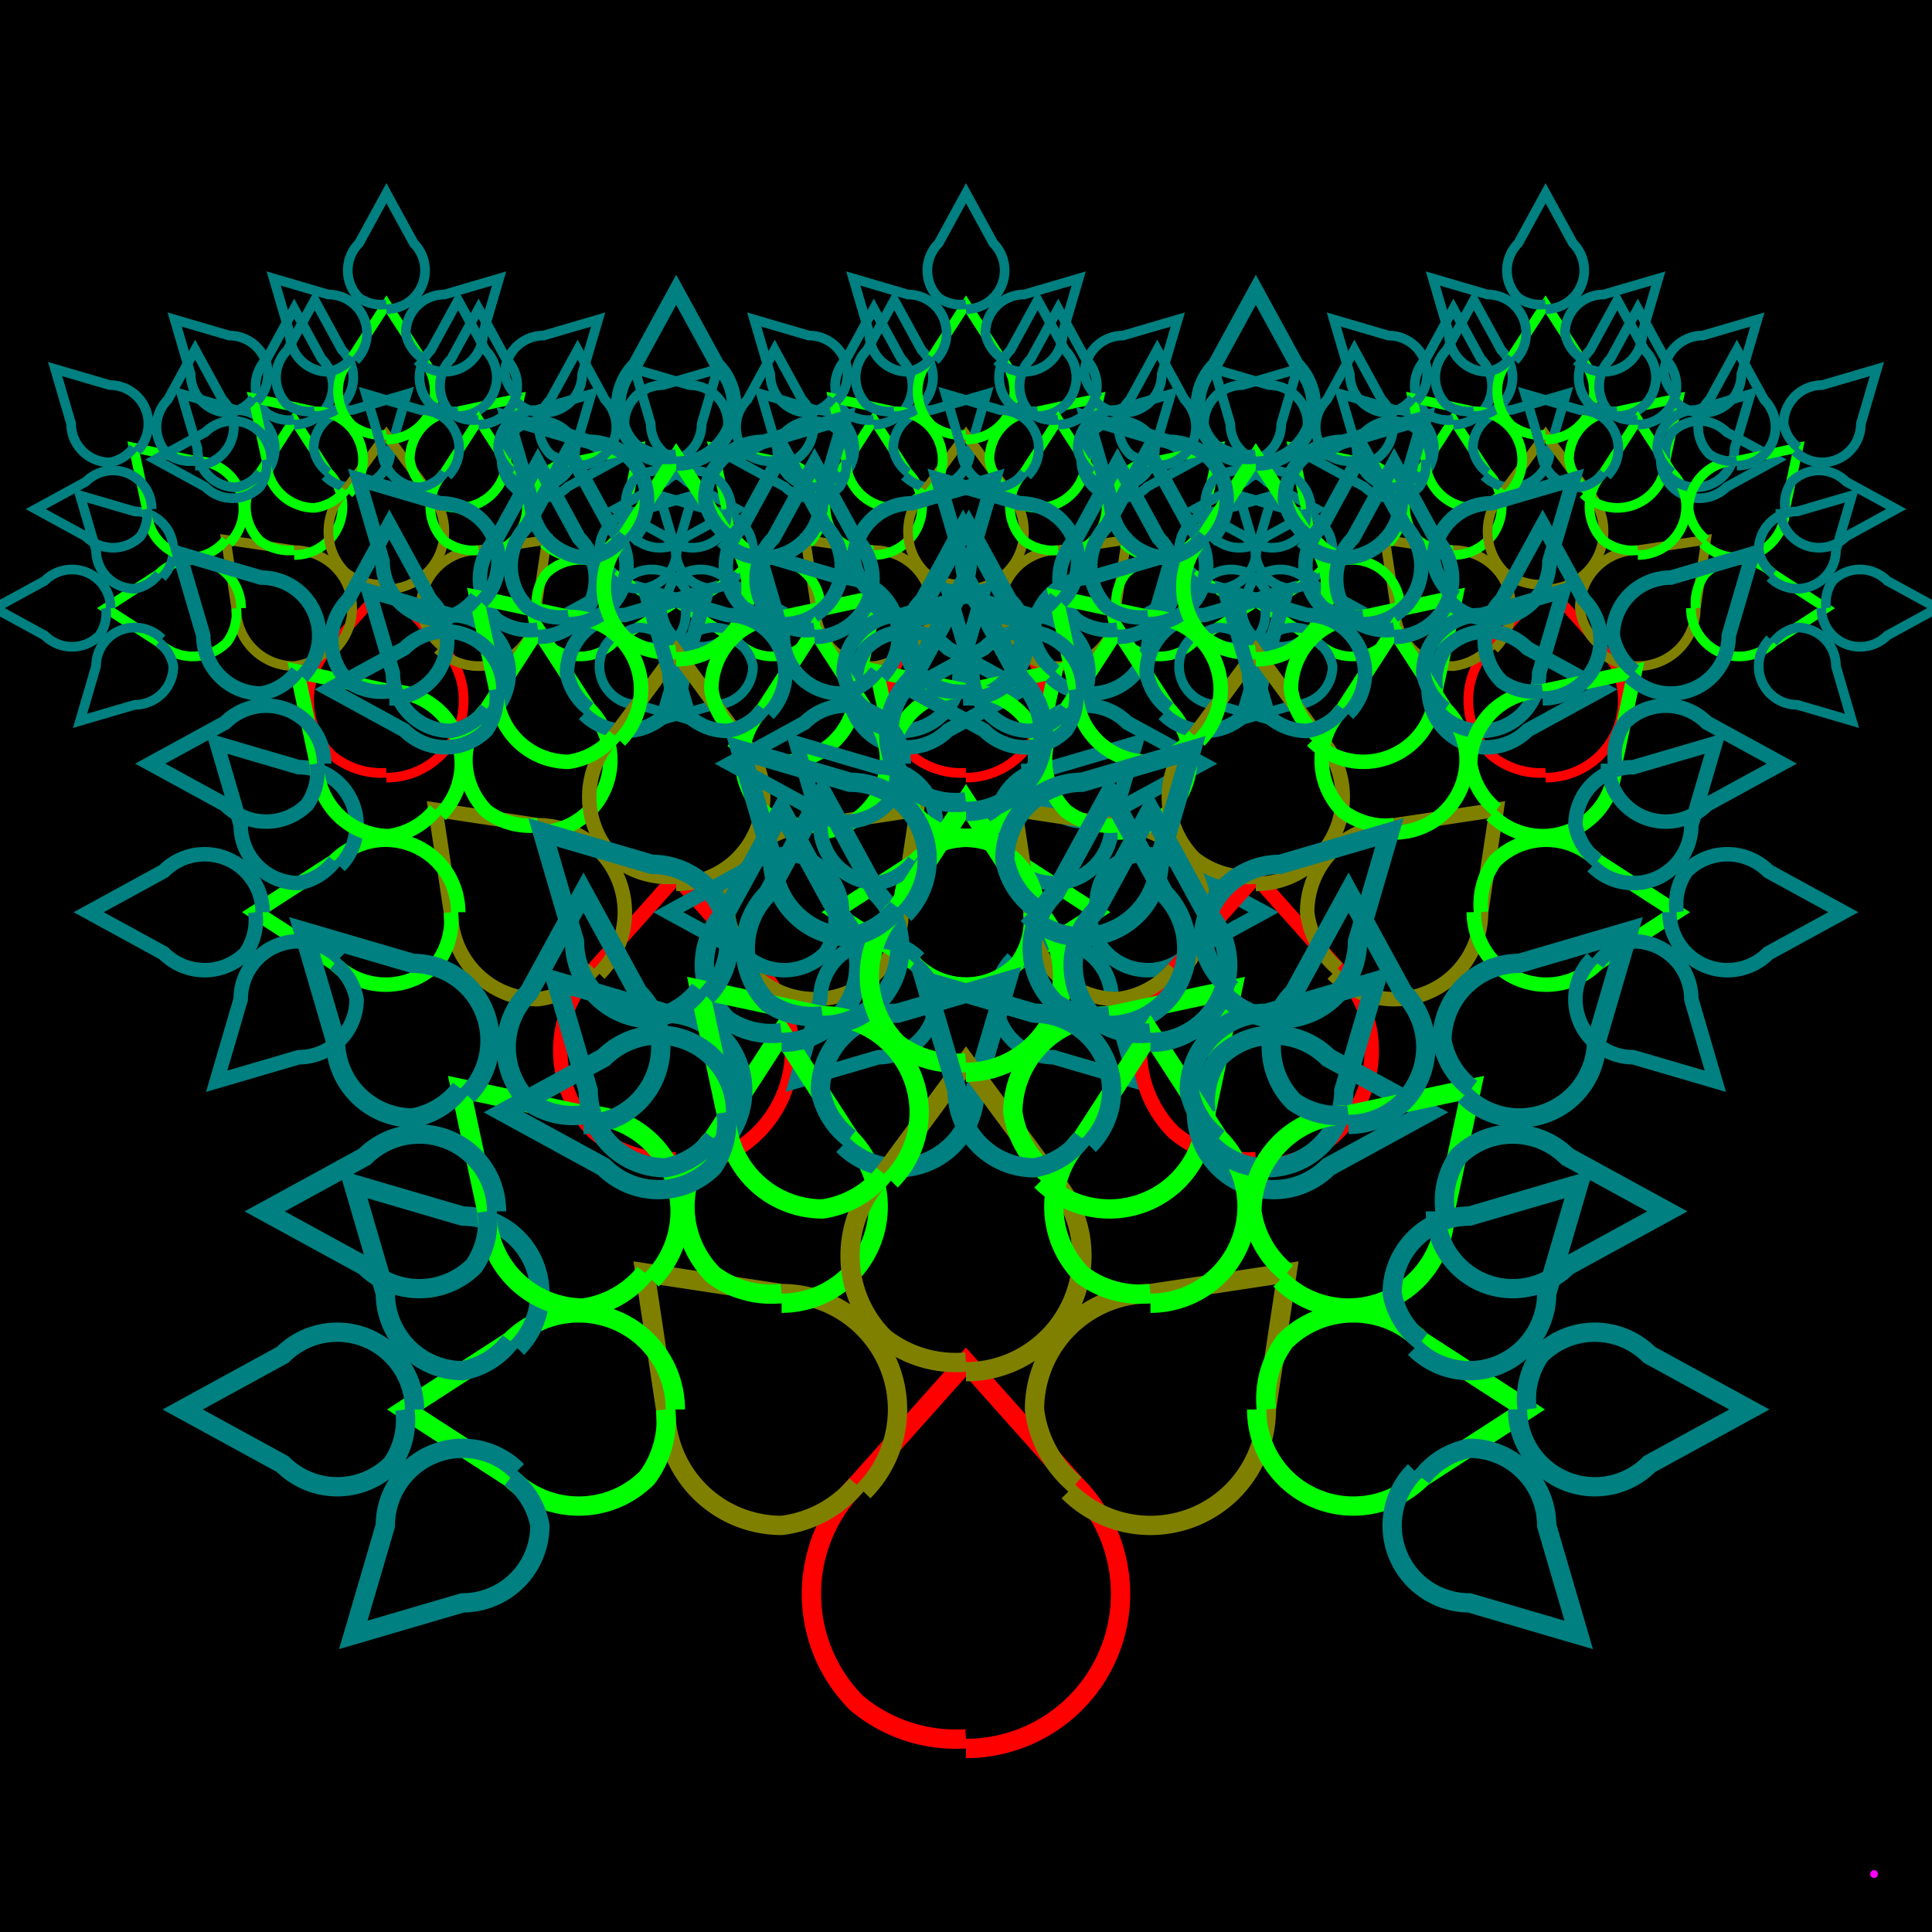 <?xml version='1.0' encoding='us-ascii'?><svg xmlns='http://www.w3.org/2000/svg' xmlns:xlink='http://www.w3.org/1999/xlink' x='0' y='0' width='480' height='480' viewBox='-50 -50 100 100' ><style>
.b0 .space { fill:#000000; stroke:none; stroke-width:0; }
.b1 .space { fill:#ffffff; stroke:none; stroke-width:0; }
.b2 .space { fill:none; fill-opacity:0; stroke:none; stroke-width:0; }
.b3 .space { fill:url(#bg); fill-opacity:1; stroke:none; stroke-width:0; }

.sw { stroke-width:1; stroke-linecap:round; stroke-linejoin:round; } 
.nf { fill-opacity:0; } 

.g10 { fill:none; fill-opacity:0; }
.g11 { stroke:none; stroke-width:0; }
.g12 {  }
.g13 { stroke:url(#q); fill:none; fill-opacity:0; }
.g31 { fill:url(#q0); stroke:none; stroke-width:0; }
.g32 { fill:url(#q0); stroke:url(#q); }
.g33 { stroke:url(#q); fill:none; fill-opacity:0; }
.g34 { fill:url(#q9); stroke:none; stroke-width:0; }
.g35 { fill:url(#q9); stroke:url(#q); }
.g40 { fill:url(#q0); stroke:none; stroke-width:0; }
.g41 { fill:url(#q0); stroke:url(#q); }
.g50 { fill:url(#q0); stroke:none; stroke-width:0; }
.g51 { fill:url(#q0); stroke:url(#q); }

.q0 { fill:url(#q0); }
.q1 { fill:url(#q1); }
.q2 { fill:url(#q2); }
.q3 { fill:url(#q3); }
.q4 { fill:url(#q4); }
.q5 { fill:url(#q5); }
.q6 { fill:url(#q6); }
.q7 { fill:url(#q7); }
.q8 { fill:url(#q8); }
.q9 { fill:url(#q9); }

.u1 { opacity:0.5; }
.u2 { opacity:0.75; }
.u3 { opacity:1; }

.a { stroke:#ffffff; stroke-width:1; fill:none; fill-opacity:0; }

.f0 { stroke: #FF0000;  }
.f1 { stroke: #808000;  }
.f2 { stroke: #00FF00;  }
.f3 { stroke: #008080;  }
.f4 { stroke: #0000FF;  }
.f5 { stroke: #800080;  }
.f6 { stroke: #808080;  }

</style><defs>
  <linearGradient id='bg' x1='0' y1='0' x2='0' y2='100%'>
    <stop stop-color='#000026' offset='0' />
    <stop stop-color='#646464' offset='.5' />
    <stop stop-color='#260000' offset='1' />
  </linearGradient>
  <radialGradient id='q0' >
    <stop stop-color='#ffffff' offset='0' />
    <stop stop-color='#808080' offset='1' />
  </radialGradient>
  <radialGradient id='q9' >
    <stop stop-color='#808080' offset='0' />
    <stop stop-color='#ffffff' offset='1' />
  </radialGradient>
  <linearGradient id='q'>
    <stop stop-color='#ffffff' offset='0' />
    <stop stop-color='#808080' offset='1' />
  </linearGradient>
  <linearGradient xlink:href="#q" id="q1" x1="100%" y1="100%" x2="0" y2="0"/>
  <linearGradient xlink:href="#q" id="q2" x1="0" y1="100%" x2="0" y2="0"/>
  <linearGradient xlink:href="#q" id="q3" x1="0" y1="100%" x2="100%" y2="0"/>
  <linearGradient xlink:href="#q" id="q4" x1="100%" y1="0" x2="0" y2="0"/>

  <linearGradient xlink:href="#q" id="q5" x1="0" y1="0" x2="100%" y2="0"/>
  <linearGradient xlink:href="#q" id="q6" x1="100%" y1="0" x2="0" y2="100%"/>
  <linearGradient xlink:href="#q" id="q7" x1="0" y1="0" x2="0" y2="100%"/>
  <linearGradient xlink:href="#q" id="q8" x1="0" y1="0" x2="100%" y2="100%"/>


<g id='one'><g id='g1' class='g10'>
<path class='f0' d='M 0,0  A 8 8 0 0 1 1.843 -5.656  A 8 8 0 0 1 7.5 -8  A 8 8 0 0 1 13.156 -5.656  L 19.5,0  L 13.156,5.657  A 8 8 0 0 1 7.5 8  A 8 8 0 0 1 1.843 5.657  A 8 8 0 0 1 -0.5 0 '/>
<use xlink:href='#g2' transform='translate(13.156,-5.656) rotate(675)'/>
<use xlink:href='#g2' transform='translate(19.5,0) rotate(0)'/>
<use xlink:href='#g2' transform='translate(13.156,5.657) rotate(765)'/>
</g></g>
<g id='g2' class='g10'>
<path class='f1' d='M 0,0  A 6 6 0 0 1 1.257 -4.242  A 6 6 0 0 1 5.5 -6  A 6 6 0 0 1 9.743 -4.242  L 15.5,0  L 9.743,4.243  A 6 6 0 0 1 5.5 6  A 6 6 0 0 1 1.257 4.243  A 6 6 0 0 1 -0.5 0 '/>
<use xlink:href='#g3' transform='translate(9.743,-4.242) rotate(675)'/>
<use xlink:href='#g3' transform='translate(15.5,0) rotate(0)'/>
<use xlink:href='#g3' transform='translate(9.743,4.243) rotate(765)'/>
</g>
<g id='g3' class='g10'>
<path class='f2' d='M 0,0  A 5 5 0 0 1 0.964 -3.535  A 5 5 0 0 1 4.5 -5  A 5 5 0 0 1 8.036 -3.535  L 13.5,0  L 8.036,3.535  A 5 5 0 0 1 4.5 5  A 5 5 0 0 1 0.964 3.535  A 5 5 0 0 1 -0.5 0 '/>
<use xlink:href='#g4' transform='translate(8.036,-3.535) rotate(675)'/>
<use xlink:href='#g4' transform='translate(13.5,0) rotate(0)'/>
<use xlink:href='#g4' transform='translate(8.036,3.535) rotate(765)'/>
</g>
<g id='g4' class='g10'>
<path class='f3' d='M 0,0  A 4 4 0 0 1 0.671 -2.828  A 4 4 0 0 1 3.5 -4  A 4 4 0 0 1 6.328 -2.828  L 11.5,0  L 6.328,2.828  A 4 4 0 0 1 3.5 4  A 4 4 0 0 1 0.671 2.828  A 4 4 0 0 1 -0.5 0 '/>
<use xlink:href='#g5' transform='translate(6.328,-2.828) rotate(675)'/>
<use xlink:href='#g5' transform='translate(11.5,0) rotate(0)'/>
<use xlink:href='#g5' transform='translate(6.328,2.828) rotate(765)'/>
</g>
</defs><g class='b0'><rect class='space' x='-50' y='-50' width='100' height='100' />
<use xlink:href='#one' transform='translate(-30 -10) scale(.5 .5) rotate(270)' class='u1'/>
<use xlink:href='#one' transform='translate(0 -10) scale(.5 .5) rotate(270)' class='u1'/>
<use xlink:href='#one' transform='translate(30 -10) scale(.5 .5) rotate(270)' class='u1'/>
<use xlink:href='#one' transform='translate(-15 10) scale(.75 .75) rotate(270)' class='u2'/>
<use xlink:href='#one' transform='translate(15 10) scale(.75 .75) rotate(270)' class='u2'/>
<use xlink:href='#one' transform='translate(0 40) scale(1 1) rotate(270)' class='u3'/>
<a target='bri3id' xlink:href='alphredO.htm#1.5,1.1,.9,.7,.5,.3~/=+cccFyyyycLzzzzcBccc,~0,0,0;270,-30,-10,.5,u1;270,0,-10,.5,u1;270,30,-10,.5,u1;270,-15,10,.75,u2;270,15,10,.75,u2;270,0,40,1,u3~[1,3,9,27,81,0,0,120]'><circle fill='magenta' cx='47' cy='47' r='.2'/></a></g>
</svg>
